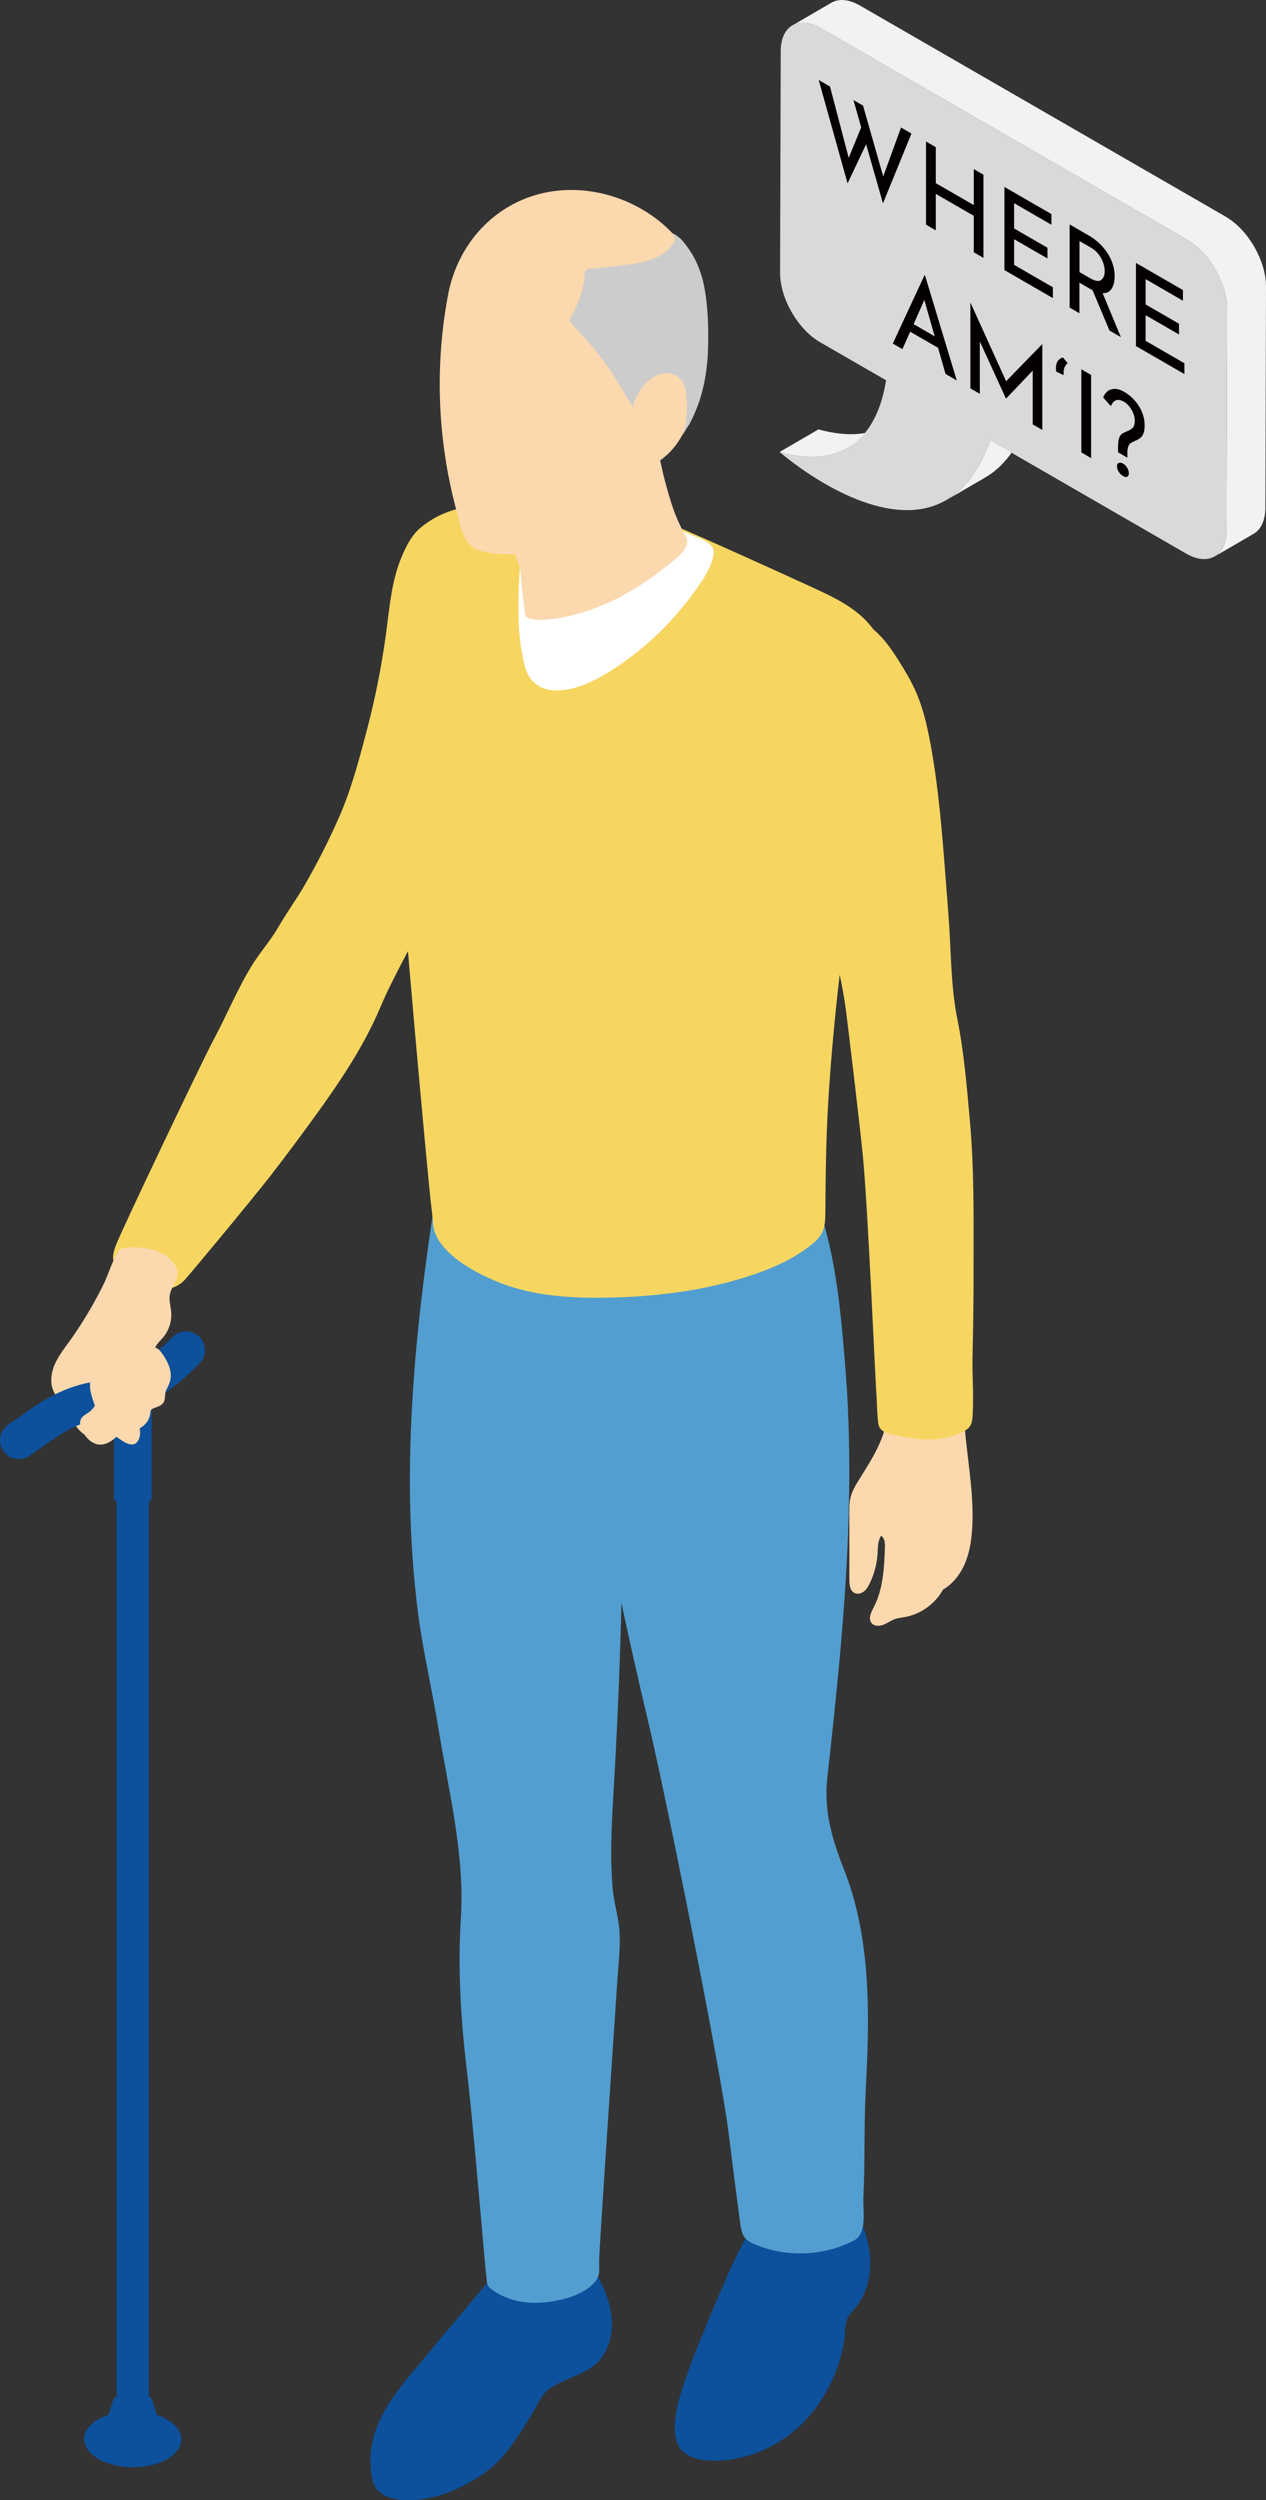 <?xml version="1.0" encoding="UTF-8"?>
<svg id="_レイヤー_2" data-name="レイヤー 2" xmlns="http://www.w3.org/2000/svg" viewBox="0 0 157 310">
  <rect x="0" y="0" width="157" height="310" fill="#333333" stroke="none"/>
  <defs>
    <style>
      .cls-1 {
        fill: #529ed0;
      }

      .cls-2 {
        fill: #d9d9d9;
      }

      .cls-3 {
        fill: #ccc;
      }

      .cls-4 {
        fill: #040000;
      }

      .cls-5 {
        isolation: isolate;
      }

      .cls-6 {
        fill: #fff;
      }

      .cls-7 {
        fill: #0d509b;
      }

      .cls-8 {
        fill: #f2f2f2;
      }

      .cls-9 {
        fill: #fbd8ae;
      }

      .cls-10 {
        fill: #f6d661;
      }
    </style>
  </defs>
  <g id="_レイヤー_4" data-name="レイヤー 4">
    <g>
      <path class="cls-7" d="M20.74,304.91c-2.35,1.35-6.16,1.35-8.52-.02-2.36-1.36-2.37-3.57-.03-4.92,2.35-1.35,6.16-1.35,8.52.02,2.36,1.36,2.37,3.57.03,4.92Z"/>
      <g>
        <path class="cls-7" d="M53.5,291.33c-.59.7-1.17,1.4-1.76,2.1-1.8,2.15-3.63,4.34-4.76,6.91-.63,1.43-1.02,3-1.03,4.57-.01,1.16.01,2.62.7,3.61.75,1.1,2.43,1.47,3.68,1.49,2.26.03,4.49-.53,6.52-1.5,1.91-.91,3.91-2.14,5.32-3.72,1.47-1.66,2.64-3.56,3.79-5.44.51-.84.96-1.84,1.57-2.6.5-.62,1.36-1.03,2.05-1.37,1.5-.73,3.19-1.21,4.43-2.37,1.7-1.6,2.15-4.2,1.72-6.5-.43-2.3-1.61-4.38-2.77-6.4-.06.68-.44.48-.81.21-.98-.72-2.18-1.1-3.38-1.22-1.04-.1-2.48.53-2.84-.72.05.16-1.79,1.61-1.99,1.8-.4.37-1.22,1.58-1.74.76-2.9,3.46-5.8,6.92-8.71,10.38Z"/>
        <path class="cls-1" d="M76.95,154.8c-.27-.4-.7-.65-1.12-.89-3.63-2.03-7.51-3.62-11.52-4.73-1.12-.31-2.29-.74-3.46-.8-2.07-.11-2.49.35-3.63-1.65-.93-1.63-1.64-3.38-2.1-5.19-1.59,9.47-3,18.98-3.74,28.56-.78,10.02-.82,20.13.49,30.11.62,4.7,1.74,9.39,2.5,14.11,1.27,7.8,3.29,15.64,2.78,23.58-.19,3.03-.19,6.03-.07,9.06.13,3.33.45,6.65.84,9.96.36,3.09.65,6.19.94,9.29.31,3.34.6,6.68.9,10.02.19,2.14.35,4.29.59,6.43.05.44.06.75.44,1.06,1.4,1.14,3.22,1.71,5.02,1.8,1.44.07,2.88-.14,4.27-.5,1.51-.39,4.22-1.59,4.23-3.46,0-.4,0-.79-.01-1.19-.02-1.25,1.85-28.49,2.26-34.78.13-1.96.37-3.95.28-5.91-.08-1.83-.69-3.63-.86-5.49-.38-4.36-.08-8.74.17-13.1,1.2-20.54,1.4-41.11.84-61.68-.04-1.32.73-3.45-.05-4.61Z"/>
        <path class="cls-10" d="M60.61,85.72c-.36-2.67-.87-5.3-1.31-7.96-.37-2.23-.1-4.79-.75-6.94,0-1.42-.53-2.54-.37-4.03.02-.2.11-.89.25-1.66.2-1.15.51-2.47.84-2.5-2.69.3-5.22,1.12-7.28,2.95-1.08.96-1.79,2.49-2.32,3.81-1.14,2.88-1.37,6.01-1.78,9.05-.56,4.14-1.37,8.24-2.44,12.27-.97,3.67-1.91,7.24-3.44,10.71-1.27,2.87-2.69,5.67-4.26,8.38-1.02,1.76-2.24,3.42-3.25,5.18-.92,1.6-2.16,2.98-3.15,4.55-1.85,2.95-3.16,6.22-4.81,9.29-1.44,2.67-11.25,23.28-12.09,25.39-.27.69-.55,1.44-.38,2.16.34,1.41,1.3,2.86,2.7,3.39.65.25,1.36.28,2.06.28,1.47,0,3.1-.23,4.12-1.39,1.22-1.39,8.34-9.96,10.62-12.9,1.82-2.35,3.6-4.73,5.34-7.13,3.12-4.3,6.13-8.73,8.21-13.62,1.8-4.26,4.25-8.25,6.19-12.45,2.02-4.39,3.81-8.88,5.37-13.45.31-.91.61-1.83.91-2.75.62-1.95,1.21-3.94,1.32-5.99.09-1.55-.09-3.1-.3-4.63Z"/>
        <path class="cls-7" d="M83.92,298.85c-.36,1.81-.48,4.08.85,5.19.97.81,2.35,1.05,3.58,1.07,3.99.07,7.94-1.59,10.85-4.33,2.91-2.74,4.79-6.49,5.48-10.42.18-1-.02-2.21.52-3.09.29-.47.68-.87,1.02-1.31,1.23-1.57,1.75-3.61,1.7-5.6-.05-1.99-.66-3.93-1.5-5.74-.39-.83-.85-1.66-1.59-2.19-.1,1.74-1.98.43-2.71.14-1.21-.48-2.53-.68-3.82-.53-.69.08-1.26.23-1.75.74-.17.17-.42.77-.63.82-.17.04-.94-.39-.81-.6-3.25,4.91-5.5,10.4-7.73,15.84-1.17,2.85-2.34,5.7-3.16,8.67-.11.39-.22.84-.32,1.33Z"/>
        <path class="cls-1" d="M106.82,239.66c-.46-2.71-1.17-5.38-2.18-7.93-1.49-3.78-2.49-7.27-2.04-11.34.57-5.1,1.12-10.19,1.58-15.3.91-10.2,1.45-20.45.96-30.68-.07-1.53-.17-3.07-.29-4.6-.65-8.15-1.35-16.5-4.85-23.88-.24-.5-.71-1.08-1.21-.86-.21.09-.34.3-.45.5-1.35,2.35-3.1,3.59-5.43,4.95-7.14,3.86-16.08,4.19-23.48.87-1.64-.82-3.45-1.34-5.22-1.76-1.56-.37-2.41-1.18-3.64-2.24-.5,7.95,1.07,15.89,3.03,23.61.62,2.46,1.29,4.92,2.44,7.18,1.61,3.19,3.63,4.79,6.84,6,.45.17.91.38,1.2.77.27.35.36.81.44,1.24,1.77,9.2,3.74,18.36,5.91,27.48,2.07,8.68,8.94,42.72,9.96,51.05.45,3.67.92,7.33,1.41,10.99.24,1.82.71,2.18,2.41,2.81,1.33.49,2.73.78,4.14.86,2.6.16,5.24-.37,7.55-1.58,1.68-.88,1.1-3.65,1.17-5.24.22-4.47.06-8.87.29-13.32.34-6.54.56-13.14-.54-19.59Z"/>
        <path class="cls-10" d="M52.61,65.72c-.37.38-.7.79-1,1.23-1.45,2.17-1.89,4.87-2.33,7.39-1.57,8.89-.44,18.6.09,27.54.69,11.69,3.59,42.79,4,46.67.11,1.07.27,2.14.34,3.21.25,3.82,6.44,6.75,9.55,7.75,3.81,1.23,7.86,1.45,11.86,1.39,5.97-.09,11.97-.81,17.66-2.64,2.61-.84,5.18-1.93,7.39-3.57,2.05-1.52,2.18-2.3,2.19-4.7.02-3.94.07-7.9.27-11.84.53-10.16,1.79-20.25,3.14-30.33.68-5.05,1.38-10.09,2.02-15.15.16-1.26.32-2.53.47-3.79.28-2.32,1.49-4.58,1.51-6.92.03-2.15-1.49-4.28-3.03-5.63-1.76-1.55-3.93-2.55-6.06-3.53-2.25-1.03-16.71-7.66-21.82-9.63-6.64-2.56-13.99-2.29-20.79-.5-2.02.53-3.99,1.53-5.47,3.05Z"/>
        <path class="cls-6" d="M64.4,71.49c-.07,1.3-.1,2.59-.1,3.89,0,1.83.07,3.67.41,5.47.21,1.08.39,2.29,1.04,3.23.77,1.13,2.11,1.57,3.43,1.53,2.36-.08,4.57-1.18,6.57-2.44,2.67-1.69,5.13-3.73,7.28-6.04,1.09-1.17,2.1-2.4,3.04-3.7.89-1.24,1.83-2.51,2.26-3.98.28-.96.31-1.54-.54-2.16-.64-.47-1.42-.68-2.14-1-3.71-1.63-7.45-3.27-11.41-4.14-1.16-.26-2.32-.13-3.41.33-.89.37-1.75.8-2.55,1.34-.43.28-.83.6-1.21.95-.31.29-.3.41-.73.35-.1-.02-.97-.35-.93-.47-.58,1.63-.77,3.37-.9,5.1-.04.58-.08,1.16-.11,1.74Z"/>
        <path class="cls-9" d="M65,75.42c.09.8.08,1.18.91,1.34.77.15,1.57.1,2.35.02,5.79-.65,11.07-3.71,15.51-7.48.77-.65,1.88-1.74,1.29-2.79-.73-1.29-1.31-2.57-1.76-3.99-1.37-4.26-2.19-8.69-2.43-13.16-.72,2.72-2.55,5.01-4.57,6.97-3.53,3.42-7.85,6.1-12.64,7.22-.18.04-.37.09-.48.23-.1.12-.13.29-.14.46-.18,2.11.64,3.83,1.3,5.76.23.66.23,1.38.3,2.07.12,1.12.24,2.24.36,3.35Z"/>
        <path class="cls-9" d="M58.09,67.34c.36.43.83.76,1.48.95,2.88.83,6.01.38,8.8-.7,2.8-1.07,5.32-2.73,7.83-4.38.55-.36,1.11-.73,1.53-1.24.55-.66.81-1.5.96-2.34.05-.28,0-1,.16-1.23.21-.29.63-.25,1-.36,1.62-.45,3.01-1.56,4-2.9,1.34-1.82,2.01-4.04,2.6-6.22.93-3.5,1.15-6.74.76-10.31-.2-1.81-.41-3.65-1.04-5.36-.87-2.32-2.51-4.31-4.45-5.86-3.96-3.16-9.34-4.56-14.28-3.47-6.25,1.38-10.7,6.43-11.87,12.6-1.25,6.6-1.37,13.42-.37,20.06.35,2.35.85,4.69,1.48,6.98.36,1.3.59,2.77,1.42,3.76Z"/>
        <path class="cls-3" d="M85.01,48.36c.34,1.75.19,4.01-.36,5.71.18-.56.72-1.2,1-1.76.35-.69.65-1.39.92-2.12.85-2.33,1.2-4.84,1.25-7.31.04-2.35-.02-4.57-.4-6.87-.29-1.76-.89-3.49-1.89-4.97-.25-.38-.53-.74-.81-1.09-.32-.4-.69-.66-1.11-.93-.05-.03-.1-.06-.15-.04-.01.05.03.09.06.13.51.61-.16,1.32-.58,1.75-.5.51-1.13.9-1.8,1.17-1.26.52-2.62.69-3.97.86-.99.12-1.98.25-2.98.37-.33.04-1.18-.01-1.44.18-.23.18-.24.63-.26.91-.15,1.68-.8,3.37-1.63,4.83-.07.13-.15.26-.17.41-.04.32.21.59.43.81,1.47,1.5,2.83,3.11,4.07,4.81,1.26,1.73,2.23,3.6,3.39,5.38-.21-.32.28-1.24.42-1.51.27-.52.6-1.01,1-1.44.54-.59,1.22-1.08,1.99-1.28.78-.2,1.66-.06,2.25.48.43.39.68.95.78,1.52Z"/>
        <path class="cls-9" d="M8.51,166.45c-.63.87-1.29,1.74-1.72,2.72-.43.99-.6,2.13-.23,3.14.16.42.41.81.66,1.19.57.87,1.13,1.73,1.7,2.6.42.65.86,1.31,1.5,1.74.91.61,2.18.63,3.12.06.56-.35.99-.88,1.53-1.27.67-.49,1.5-.75,2.19-1.22,1-.67,1.68-1.75,1.99-2.91.31-1.16.28-2.39.04-3.57-.11-.55-.27-1.12-.11-1.66.17-.59.68-1,1.07-1.47.72-.87,1.08-2.03.98-3.15-.06-.63-.25-1.26-.2-1.89.09-1.02.91-1.83,1.01-2.82.08-.83-.77-1.75-1.4-2.19-.71-.51-1.56-.78-2.41-.94-.78-.14-1.57-.19-2.36-.12-.32.03-.73.04-.98.24-.21.17-.38.53-.51.77-.64,1.13-.97,2.4-1.55,3.57-1.24,2.51-2.68,4.91-4.32,7.19Z"/>
        <g>
          <g>
            <path class="cls-7" d="M19.99,301.21h0s-1.08-3.52-1.08-3.52l-2.46.14-2.46-.14-1.07,3.49s0,0,0,0v.02s0,0,0,0c-.2.65.13,1.34,1,1.84,1.41.81,3.68.82,5.08,0,.87-.5,1.19-1.2.98-1.85Z"/>
            <path class="cls-7" d="M18.24,299c-.98.56-2.56.56-3.55,0-.98-.57-.99-1.48-.01-2.05.98-.56,2.56-.56,3.55,0,.98.57.99,1.48.01,2.05Z"/>
          </g>
          <path class="cls-7" d="M18.46,184.3v113.61c-.04.26-.23.51-.57.7-.78.45-2.05.45-2.84,0-.34-.2-.54-.44-.58-.7v-113.61h3.99Z"/>
          <path class="cls-7" d="M18.8,172.49v13.24c-.05.3-.27.59-.67.82-.91.53-2.4.53-3.32,0-.4-.23-.63-.52-.68-.82v-13.23h4.67Z"/>
          <path class="cls-7" d="M.42,179.92H.42c-.74-1.06-.48-2.51.58-3.25l3-2.09c2.41-1.68,4.82-2.74,7.18-3.17l1.43-.26c2.8-.5,5.93-2.42,8.78-5.35.86-.88,2.25-.97,3.19-.18h0c1.04.87,1.12,2.45.17,3.43-3.56,3.67-7.51,6.02-11.32,6.7l-1.43.26c-1.66.3-3.51,1.13-5.33,2.4l-3,2.09c-1.06.74-2.52.48-3.25-.58Z"/>
        </g>
        <path class="cls-9" d="M12.38,179.11c.08,0,.16,0,.24,0,.42-.03.82-.21,1.17-.44.46-.3.87-.69,1.2-1.13.06-.08.11-.16.2-.2.11-.05.24-.02.35,0,.7.14,1.45,0,2.04-.39.59-.4,1-1.06,1.07-1.77.01-.13.02-.28.1-.38.05-.06.12-.1.18-.13.41-.2.89-.28,1.21-.6.5-.51.19-1.21.49-1.76.38-.7.64-1.29.53-2.12-.12-.85-.53-1.62-1.02-2.32-.17-.25-.36-.49-.61-.65s-.57-.24-.85-.13c-.46.18-.61.76-.99,1.07-.99-.18-2.06.55-2.25,1.54-.8-.21-1.65.28-2.13.96-.48.67-.69,1.5-.95,2.29s-.6,1.6-1.26,2.1c-.34.26-.76.44-1,.8-.52.78.26,2,.81,2.56.39.4.92.69,1.47.72Z"/>
        <path class="cls-9" d="M11.26,170.54c-.07.52-.13,1.04-.09,1.56.05.57.23,1.12.41,1.66.38,1.18.79,2.39,1.61,3.31.47.54,1.07.95,1.65,1.36.4.28.81.56,1.29.65.2.04.41.04.59-.05.16-.08.29-.22.39-.37.37-.59.32-1.36.09-2.02-.23-.66-.62-1.25-.92-1.88-.33-.69-.54-1.43-.64-2.18-.03-.23-.05-.46.02-.69.08-.28.27-.51.45-.73.87-1.08,1.56-2.32,1.89-3.66.33-1.34.28-2.8-.25-4.08-.15-.35-.34-.7-.63-.95-.23-.19-.51-.32-.8-.41-.84-.25-1.46-.12-2.19.33-.62.39-1.12.95-1.48,1.58-.74,1.29-.89,2.66-1.08,4.09-.1.81-.21,1.63-.31,2.44Z"/>
        <path class="cls-10" d="M101.66,76.53c-3.54,2.48-5.23,6.86-6.03,11.11-.71,3.77-.86,7.64-.45,11.45.2,1.83.58,3.77,1.86,5.09.84.87,2.02,1.39,3.22,1.42,1.45.04,2.85-.6,3.96-1.54,1.1-.94,1.93-2.15,2.66-3.41,2.4-4.15,3.77-8.89,3.87-13.68.05-2.25-.19-4.55-1.11-6.62-1.35-3.05-4.67-6.14-7.97-3.83Z"/>
        <path class="cls-9" d="M110.99,171.52c-.28.23-.37,1.29-.44,1.65-.11.59-.18,1.18-.27,1.77-.15,1.02-.43,1.91-.75,2.88-.7,2.07-1.88,3.84-3.03,5.7-.44.7-.86,1.44-1.04,2.24-.13.58-.13,1.18-.13,1.77,0,2.78,0,5.56,0,8.34,0,.62.07,1.35.62,1.64.37.19.83.09,1.16-.16s.55-.62.73-.99c.56-1.14.9-2.38.98-3.65.05-.78.02-1.61.44-2.28.46.26.5.9.48,1.43-.09,2.53-.21,5.16-1.38,7.41-.32.62-.72,1.41-.29,1.96.32.41.96.43,1.45.24.49-.18.92-.52,1.41-.7.41-.15.86-.19,1.3-.27,1.97-.36,3.76-1.65,4.72-3.41,1.2-.69,2.1-1.84,2.66-3.1.56-1.27.81-2.65.92-4.03.46-5.57-1.16-11.12-1.01-16.7,0-.35,0-.76-.25-1-.15-.15-.37-.21-.57-.26-2.43-.61-4.97-.8-7.47-.54-.08,0-.17.02-.23.07Z"/>
        <path class="cls-10" d="M120.27,138.91c-.37-4.14-.72-8.43-1.55-12.57-.83-4.11-.77-8.56-1.09-12.76-.11-1.47-.22-2.94-.34-4.41-.44-5.74-.88-11.5-1.94-17.16-.4-2.1-.88-4.2-1.73-6.15-.58-1.34-1.33-2.6-2.1-3.83-1.26-2.01-2.9-4.37-5.26-5.17-2.27-.77-3.74.93-4.81,2.72-2.71,4.53-3.51,9.86-3.24,15.07.15,2.94.63,5.85,1.28,8.71,1.67,7.27,4.38,14.31,5.39,21.7.21,1.52,1.85,15.25,2.15,18.52.64,6.91,1.47,26.63,1.67,29.55.07,1.11.07,2.21.21,3.31.12.99.9,1.23,1.82,1.44,1.62.38,3.27.67,4.93.6,1.42-.06,2.9-.4,4.12-1.16.88-.55.81-1.41.86-2.34.11-2.33-.09-4.6-.03-6.92.06-2.59.1-5.17.12-7.76,0-1.01,0-2.01,0-3.02,0-6.06.1-12.26-.46-18.37Z"/>
      </g>
      <g class="cls-5">
        <g>
          <path class="cls-8" d="M101.5,53.24l-4.83,2.81c3.77,1.03,6.48.63,8.44-.5l4.83-2.81c-1.95,1.13-4.66,1.54-8.44.5Z"/>
          <path class="cls-8" d="M117.36,62.01l4.83-2.81c2.17-1.26,4.07-3.57,5.43-7.39l-4.83,2.81c-1.36,3.82-3.26,6.13-5.43,7.39Z"/>
          <path class="cls-8" d="M152.03,26.88L106.65.69c-1.39-.8-2.64-.88-3.55-.35l-4.83,2.81c.91-.53,2.16-.45,3.55.35l45.38,26.2c2.76,1.59,4.98,5.44,4.97,8.61l-.08,27.49c0,1.57-.56,2.68-1.46,3.2l4.83-2.81c.9-.52,1.45-1.63,1.46-3.2l.08-27.49c0-3.17-2.22-7.02-4.97-8.61Z"/>
        </g>
        <path class="cls-2" d="M147.2,29.69c2.76,1.59,4.98,5.44,4.97,8.61l-.08,27.49c0,3.16-2.25,4.44-5,2.85l-24.29-14.03c-4.33,12.18-14.21,9-20.5,5.37-3.3-1.91-5.5-3.84-5.62-3.94,9.96,2.73,12.54-4.56,13.2-8.89l-8.17-4.71c-2.76-1.59-4.98-5.45-4.97-8.61l.08-27.49c0-3.17,2.25-4.44,5-2.85l45.38,26.2Z"/>
        <g>
          <path class="cls-4" d="M109.51,25.25l-2.1-7.37-2.3,4.86-3.58-12.82,1.4.81,2.32,8.84,1.55-3.78-.96-3.38,1.19.69,2.5,8.78,2.21-6.07,1.29.75-3.54,8.68Z"/>
          <path class="cls-4" d="M121.96,31.98l-1.2-.7v-4.52l-4.71-2.72v4.52l-1.21-.7v-10.31l1.21.7v4.46l4.71,2.72v-4.46l1.2.69v10.31Z"/>
          <path class="cls-4" d="M130.39,26.54v1.33l-4.63-2.68v3.14l4.14,2.39v1.33l-4.14-2.39v3.18l4.81,2.78v1.34l-6.01-3.47v-10.31l5.84,3.37Z"/>
          <path class="cls-4" d="M137.6,41.01l-2.11-5.03c-.07-.03-.16-.08-.3-.16l-1.33-.77v3.79l-1.21-.7v-10.31l2.4,1.39c.61.35,1.16.79,1.64,1.32.48.53.86,1.11,1.13,1.74.27.64.41,1.29.41,1.97,0,.64-.12,1.15-.37,1.54-.24.39-.62.58-1.12.56l2.26,5.45-1.4-.81ZM136.57,34.7c.29-.22.43-.59.43-1.09,0-.3-.06-.64-.18-1-.12-.36-.31-.72-.57-1.06-.26-.35-.59-.63-.99-.86l-1.39-.8v3.85l1.31.75c.65.37,1.11.45,1.4.22Z"/>
          <path class="cls-4" d="M146.7,35.96v1.33l-4.63-2.68v3.14l4.14,2.39v1.33l-4.14-2.39v3.18l4.81,2.78v1.34l-6.01-3.47v-10.31l5.84,3.37Z"/>
          <path class="cls-4" d="M116.32,43.12l-3.45-1.99-.96,2.16-1.19-.69,3.93-8.47.07.04,3.93,13-1.39-.8-.93-3.25ZM115.91,41.69l-1.28-4.5-1.33,3,2.61,1.51Z"/>
          <path class="cls-4" d="M129.26,42.67v10.64l-1.19-.69v-6.67l-3.3,3.47h-.02s-3.24-7.08-3.24-7.08v6.49l-1.17-.67v-10.64h.01s4.42,9.75,4.42,9.75l4.48-4.6h.01Z"/>
          <path class="cls-4" d="M132.41,45.03c-.15.1-.27.26-.37.47-.1.21-.14.44-.14.69,0,.14,0,.25.02.33l-.93-.44c-.03-.16-.04-.3-.04-.44,0-.37.08-.67.24-.89.16-.22.37-.36.62-.43l.59.7Z"/>
          <path class="cls-4" d="M135.31,46.49v10.31l-1.21-.7v-10.31l1.21.7Z"/>
          <path class="cls-4" d="M138.67,55.2c0-.43.05-.76.15-.98.1-.23.22-.38.35-.46.14-.08.34-.18.61-.29.31-.12.55-.27.71-.45.16-.18.24-.46.24-.85,0-.46-.14-.91-.41-1.37s-.59-.79-.96-1c-.39-.22-.72-.28-.99-.16-.27.12-.47.36-.6.72l-.96-1.07c.09-.27.25-.51.47-.72.22-.21.52-.32.89-.35.37-.02.81.11,1.3.4.72.43,1.31,1.01,1.78,1.75.46.74.7,1.54.7,2.38,0,.43-.05.77-.16,1.02s-.24.43-.4.55c-.16.12-.37.24-.64.35-.24.11-.42.2-.53.27-.12.07-.21.2-.29.39-.08.19-.12.46-.12.82v.6l-1.16-.67v-.9ZM138.73,58.5c-.14-.22-.21-.45-.21-.68s.07-.36.22-.42c.15-.06.32-.04.53.08.21.12.38.29.51.52.14.23.21.45.21.67s-.07.38-.2.44c-.13.07-.31.04-.52-.09-.22-.12-.39-.3-.53-.52Z"/>
        </g>
      </g>
    </g>
  </g>
</svg>